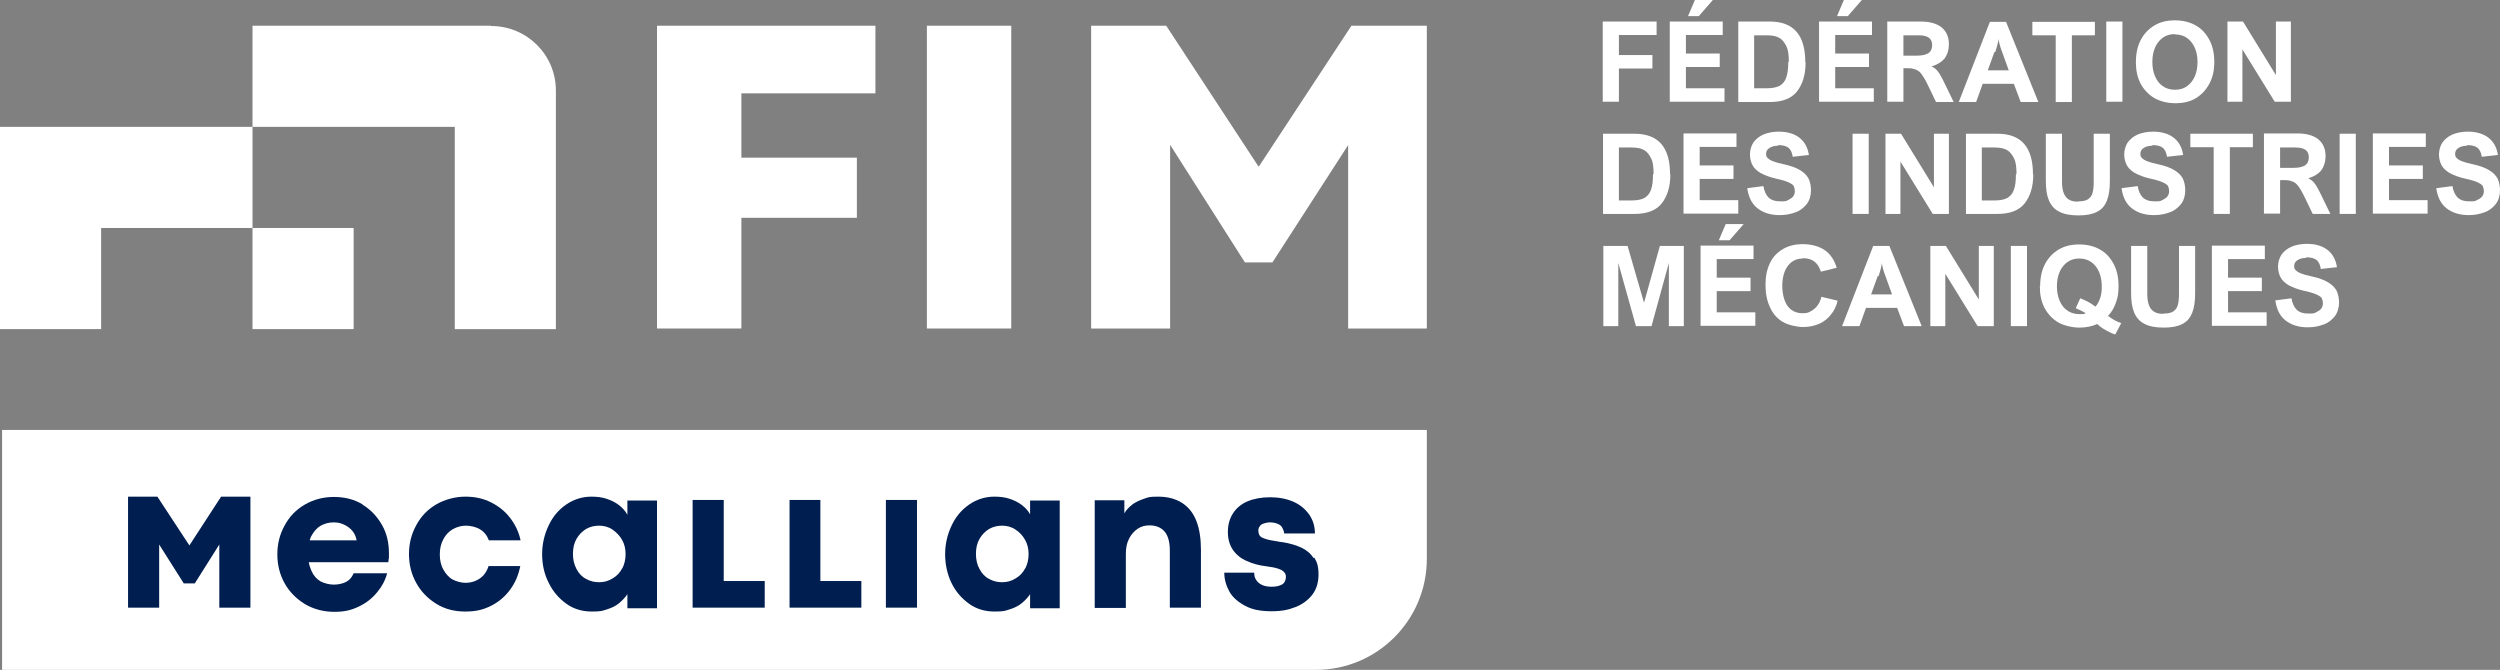 <?xml version="1.0" encoding="UTF-8"?>
<svg id="Calque_1" xmlns="http://www.w3.org/2000/svg" version="1.1" viewBox="0 0 835.6 223.9">
  <rect x="0" y="0" width="835.6" height="223.9" fill="#808080" stroke="none"/>
  <!-- Generator: Adobe Illustrator 30.0.0, SVG Export Plug-In . SVG Version: 2.1.1 Build 123)  -->
  <defs>
    <style>
      .st0 {
        fill: #fff;
      }

      .st1 {
        fill: #001e50;
      }
    </style>
  </defs>
  <g>
    <g>
      <path class="st0" d="M541.1,11.8v6.6h11.2v4.5h-11.2v11.1h-5.4V7.2h18v4.5h-12.6Z"/>
      <path class="st0" d="M563.5,11.8v6.1h11.3v4.5h-11.3v7.1h12.9v4.5h-18.3V7.2h17.7v4.5h-12.3ZM564.2,5.4l2.3-5.4h6l-4.7,5.4h-3.6Z"/>
      <path class="st0" d="M603.5,20.9c0,4.1-1,7.3-2.9,9.7s-5,3.5-9.1,3.5h-10.5V7.2h10.5c8,0,11.9,4.5,11.9,13.6h0ZM597.9,20.7c0-2.2-.2-4-.8-5.2s-1.3-2.2-2.3-2.8-2.4-.9-4.2-.9h-4.3v17.7h4.3c1.8,0,3.2-.3,4.2-.8,1-.6,1.8-1.5,2.2-2.7.5-1.3.7-3,.7-5.3h.2Z"/>
      <path class="st0" d="M613.4,11.8v6.1h11.3v4.5h-11.3v7.1h12.9v4.5h-18.3V7.2h17.7v4.5h-12.3ZM614,5.4l2.3-5.4h6l-4.7,5.4h-3.6Z"/>
      <path class="st0" d="M651.4,14.8c0,1.9-.5,3.4-1.4,4.7-1,1.2-2.4,2.1-4.4,2.7h0c.5.2.9.5,1.3.8.4.3.8.8,1.2,1.4s.9,1.5,1.4,2.5l3.5,7.2h-5.9l-2.6-5.4c-.9-1.9-1.7-3.2-2.3-4-.4-.5-.8-.9-1.2-1.1-.4-.3-.9-.4-1.5-.6s-1.4-.2-2.5-.2h-.8v11.2h-5.4V7.2h11.1c3,0,5.3.6,7,1.9,1.6,1.3,2.5,3.2,2.5,5.6h0ZM645.8,15.1c0-1.2-.4-2-1.1-2.5s-1.8-.8-3.3-.8h-5.2v6.8h4.6c1.6,0,2.9-.3,3.7-.8s1.3-1.4,1.3-2.7Z"/>
      <path class="st0" d="M675.4,34.1l-2.3-6.1h-10.4l-2.2,6.1h-5.8l10.4-26.8h5.4l10.8,26.8h-5.9ZM666.6,17.4l-2.2,6.1h7l-2.2-6.1c-.3-.8-.6-1.6-.8-2.4s-.4-1.5-.4-2h0c-.2,1.5-.6,2.9-1.1,4.4h-.2Z"/>
      <path class="st0" d="M692.5,11.8v22.3h-5.4V11.8h-7.8v-4.5h20.9v4.5h-7.8,0Z"/>
      <path class="st0" d="M704,34.1V7.2h5.4v26.8h-5.4Z"/>
      <path class="st0" d="M713.9,20.8c0-2.8.5-5.3,1.6-7.4,1.1-2.1,2.6-3.7,4.6-4.9s4.3-1.7,6.9-1.7,5,.6,6.9,1.7c2,1.1,3.5,2.8,4.6,4.9,1.1,2.1,1.6,4.5,1.6,7.3s-.5,5.1-1.6,7.2-2.6,3.7-4.5,4.9c-2,1.2-4.3,1.7-6.9,1.7s-5-.6-7-1.7c-2-1.2-3.5-2.8-4.6-4.8-1.1-2.1-1.6-4.5-1.6-7.1h0ZM726.9,11.4c-1.5,0-2.9.4-4,1.2s-2,1.9-2.6,3.3c-.6,1.4-.9,3-.9,4.8s.3,3.4.9,4.8c.6,1.4,1.4,2.5,2.6,3.3,1.1.8,2.5,1.2,4.1,1.2s2.9-.4,4-1.2c1.1-.8,2-1.9,2.6-3.3s.9-3,.9-4.8-.3-3.3-.9-4.7c-.6-1.4-1.5-2.5-2.6-3.3s-2.5-1.2-4.1-1.2h0Z"/>
      <path class="st0" d="M760.7,7.2h5v26.8h-5.4l-10.8-17.5v17.5h-5V7.2h5.2l11,17.9V7.2Z"/>
      <path class="st0" d="M558.3,58.3c0,4.1-1,7.3-2.9,9.7s-5,3.5-9.1,3.5h-10.5v-26.8h10.5c8,0,11.9,4.5,11.9,13.6h0ZM552.7,58.2c0-2.2-.2-4-.8-5.2s-1.3-2.2-2.3-2.8-2.4-.9-4.2-.9h-4.3v17.7h4.3c1.8,0,3.2-.3,4.2-.8,1-.6,1.8-1.5,2.2-2.7.5-1.3.7-3,.7-5.3h.2Z"/>
      <path class="st0" d="M568.1,49.2v6.1h11.3v4.5h-11.3v7.1h12.9v4.5h-18.3v-26.8h17.7v4.5h-12.3Z"/>
      <path class="st0" d="M594.4,48.7c-1.1,0-2.1.2-2.9.7-.8.5-1.2,1.1-1.2,2s.2,1,.5,1.4c.4.4,1,.8,1.8,1.1s2.1.7,3.6,1c2.4.5,4.2,1.2,5.5,2s2.2,1.7,2.8,2.8c.5,1.1.8,2.4.8,4s-.5,3.4-1.5,4.6c-1,1.2-2.2,2.2-3.8,2.7-1.6.6-3.3.9-5.2.9-3,0-5.5-.8-7.4-2.3s-3-3.8-3.4-6.7l5.4-.7c.3,1.8.9,3,1.8,3.9.9.8,2.1,1.2,3.8,1.2s1.8,0,2.6-.4,1.3-.7,1.7-1.2.6-1.1.6-1.8-.2-1.4-.4-1.8c-.3-.4-.9-.8-1.8-1.2-.9-.4-2.2-.8-4.1-1.2-2.2-.5-3.9-1.2-5.2-1.9-1.3-.8-2.2-1.7-2.7-2.7s-.8-2.2-.8-3.5.4-2.8,1.1-3.9c.8-1.1,1.8-2,3.3-2.7,1.4-.6,3.2-1,5.2-1,2.9,0,5.2.7,6.9,2s2.8,3.2,3.2,5.8l-5.4.6c-.2-1.4-.7-2.4-1.4-3-.8-.6-1.9-.9-3.5-.9v.2Z"/>
      <path class="st0" d="M619.2,71.5v-26.8h5.4v26.8h-5.4Z"/>
      <path class="st0" d="M646.4,44.7h5v26.8h-5.4l-10.8-17.5v17.5h-5v-26.8h5.2l11,17.9s0-17.9,0-17.9Z"/>
      <path class="st0" d="M679.6,58.3c0,4.1-1,7.3-2.9,9.7s-5,3.5-9.1,3.5h-10.5v-26.8h10.5c8,0,11.9,4.5,11.9,13.6h0ZM674,58.2c0-2.2-.2-4-.8-5.2s-1.3-2.2-2.3-2.8-2.4-.9-4.2-.9h-4.3v17.7h4.3c1.8,0,3.2-.3,4.2-.8,1-.6,1.8-1.5,2.2-2.7.5-1.3.7-3,.7-5.3h.2Z"/>
      <path class="st0" d="M694.7,67.3c1.4,0,2.4-.2,3.2-.7.7-.5,1.3-1.2,1.5-2.1.3-1,.4-2.3.4-3.9v-15.9h5.4v15.8c0,2.7-.3,4.9-1,6.6s-1.7,2.9-3.3,3.7c-1.5.8-3.6,1.2-6.2,1.2s-4.9-.4-6.5-1.3c-1.6-.8-2.7-2.1-3.4-3.8-.7-1.7-1-3.8-1-6.4v-15.8h5.4v16c0,1.6.2,2.9.6,3.9.4,1,1,1.7,1.7,2.1.8.5,1.8.7,3.1.7h0Z"/>
      <path class="st0" d="M719.5,48.7c-1.1,0-2.1.2-2.9.7-.8.5-1.2,1.1-1.2,2s.2,1,.5,1.4c.4.4,1,.8,1.8,1.1s2.1.7,3.6,1c2.4.5,4.2,1.2,5.5,2s2.2,1.7,2.8,2.8c.5,1.1.8,2.4.8,4s-.5,3.4-1.5,4.6c-1,1.2-2.2,2.2-3.8,2.7-1.6.6-3.3.9-5.2.9-3,0-5.5-.8-7.4-2.3s-3-3.8-3.4-6.7l5.4-.7c.3,1.8.9,3,1.8,3.9.9.8,2.1,1.2,3.8,1.2s1.8,0,2.6-.4,1.3-.7,1.7-1.2.6-1.1.6-1.8-.2-1.4-.4-1.8c-.3-.4-.9-.8-1.8-1.2-.9-.4-2.2-.8-4.1-1.2-2.2-.5-3.9-1.2-5.2-1.9-1.3-.8-2.2-1.7-2.7-2.7s-.8-2.2-.8-3.5.4-2.8,1.1-3.9c.8-1.1,1.8-2,3.3-2.7,1.4-.6,3.2-1,5.2-1,2.9,0,5.2.7,6.9,2s2.8,3.2,3.2,5.8l-5.4.6c-.2-1.4-.7-2.4-1.4-3-.8-.6-1.9-.9-3.5-.9v.2Z"/>
      <path class="st0" d="M745.3,49.2v22.3h-5.4v-22.3h-7.8v-4.5h20.9v4.5h-7.8,0Z"/>
      <path class="st0" d="M777.3,52.2c0,1.9-.5,3.4-1.4,4.7-1,1.2-2.4,2.1-4.4,2.7h0c.5.2.9.5,1.3.8.4.3.8.8,1.2,1.4.4.6.9,1.5,1.4,2.5l3.5,7.2h-5.9l-2.6-5.4c-.9-1.9-1.7-3.2-2.3-4-.4-.5-.8-.9-1.2-1.1-.4-.3-.9-.4-1.5-.6s-1.4-.2-2.5-.2h-.8v11.2h-5.4v-26.8h11.1c3,0,5.3.6,7,1.9,1.6,1.3,2.5,3.2,2.5,5.6h0ZM771.7,52.6c0-1.2-.4-2-1.1-2.5s-1.8-.8-3.3-.8h-5.2v6.8h4.6c1.6,0,2.9-.3,3.7-.8s1.3-1.4,1.3-2.7Z"/>
      <path class="st0" d="M782,71.5v-26.8h5.4v26.8h-5.4Z"/>
      <path class="st0" d="M798.5,49.2v6.1h11.3v4.5h-11.3v7.1h12.9v4.5h-18.3v-26.8h17.7v4.5h-12.3Z"/>
      <path class="st0" d="M824.7,48.7c-1.1,0-2.1.2-2.9.7-.8.5-1.2,1.1-1.2,2s.2,1,.5,1.4c.4.4,1,.8,1.8,1.1s2.1.7,3.6,1c2.4.5,4.2,1.2,5.5,2s2.2,1.7,2.8,2.8c.5,1.1.8,2.4.8,4s-.5,3.4-1.5,4.6c-1,1.2-2.2,2.2-3.8,2.7-1.6.6-3.3.9-5.2.9-3,0-5.5-.8-7.4-2.3s-3-3.8-3.4-6.7l5.4-.7c.3,1.8.9,3,1.8,3.9.9.8,2.1,1.2,3.8,1.2s1.8,0,2.6-.4,1.3-.7,1.7-1.2.6-1.1.6-1.8-.2-1.4-.4-1.8c-.3-.4-.9-.8-1.8-1.2-.9-.4-2.2-.8-4.1-1.2-2.2-.5-3.9-1.2-5.2-1.9-1.3-.8-2.2-1.7-2.7-2.7s-.8-2.2-.8-3.5.4-2.8,1.1-3.9c.8-1.1,1.8-2,3.3-2.7,1.4-.6,3.2-1,5.2-1,2.9,0,5.2.7,6.9,2s2.8,3.2,3.2,5.8l-5.4.6c-.2-1.4-.7-2.4-1.4-3-.8-.6-1.9-.9-3.5-.9v.2Z"/>
      <path class="st0" d="M554.7,82.2h8.1v26.8h-5v-21.1l-5.8,21.1h-5.2l-5.9-21.1v21.1h-5v-26.8h8.1l5.5,19,5.3-19h0Z"/>
      <path class="st0" d="M573.8,86.7v6.1h11.3v4.5h-11.3v7.1h12.9v4.5h-18.3v-26.8h17.7v4.5h-12.3ZM574.5,80.3l2.3-5.4h6l-4.7,5.4h-3.6Z"/>
      <path class="st0" d="M602.6,86.4c-1.5,0-2.7.4-3.8,1.2-1,.8-1.8,1.9-2.3,3.2-.5,1.4-.8,2.9-.8,4.7s.3,3.5.8,4.9,1.3,2.5,2.3,3.2,2.2,1.1,3.7,1.1,1.9-.2,2.8-.7,1.6-1.1,2.2-1.9,1-1.8,1.3-2.9l5.4,1.3c-.4,1.8-1.1,3.3-2.2,4.6-1,1.3-2.3,2.4-3.9,3.1-1.6.7-3.4,1.1-5.4,1.1s-4.9-.6-6.8-1.7-3.3-2.7-4.3-4.9c-1-2.1-1.5-4.6-1.5-7.5s.5-5.2,1.5-7.3c1-2.1,2.5-3.6,4.4-4.7s4.1-1.6,6.7-1.6,5.3.7,7.2,2,3.2,3.3,4,5.9l-5.3,1.3c-.9-3-2.9-4.5-5.9-4.5h-.1Z"/>
      <path class="st0" d="M636.4,109l-2.3-6.1h-10.4l-2.2,6.1h-5.8l10.4-26.8h5.4l10.8,26.8h-5.9ZM627.6,92.3l-2.2,6.1h7l-2.2-6.1c-.3-.8-.6-1.6-.8-2.4s-.4-1.5-.4-2h0c-.2,1.5-.6,2.9-1.1,4.4h-.2Z"/>
      <path class="st0" d="M661.4,82.2h5v26.8h-5.4l-10.8-17.5v17.5h-5v-26.8h5.2l11,17.9v-17.9Z"/>
      <path class="st0" d="M672.1,109v-26.8h5.4v26.8h-5.4Z"/>
      <path class="st0" d="M681.9,95.7c0-2.8.5-5.3,1.6-7.4s2.6-3.7,4.6-4.9,4.3-1.7,6.9-1.7,5,.6,6.9,1.7c2,1.1,3.5,2.8,4.6,4.9s1.6,4.5,1.6,7.3-.3,3.9-.9,5.6-1.4,3.1-2.6,4.4c.7.5,1.4,1,2.1,1.4s1.5.7,2.3,1l-2,3.8c-1-.3-2-.8-3.1-1.4s-2.1-1.3-2.9-2.1c-1.8.8-3.8,1.2-6,1.2s-5-.6-7-1.7c-2-1.2-3.5-2.8-4.6-4.8-1.1-2.1-1.6-4.5-1.6-7.1v-.2ZM695,86.4c-1.5,0-2.9.4-4,1.2-1.1.8-2,1.9-2.6,3.3s-.9,3-.9,4.8.3,3.4.9,4.8c.6,1.4,1.4,2.5,2.6,3.3,1.1.8,2.5,1.2,4.1,1.2s1.4,0,2-.3c-.4-.3-.9-.6-1.6-.9-.6-.3-1.2-.6-1.7-.8l1.5-3.3c1.6.6,3.4,1.5,5.1,2.8.7-.8,1.2-1.8,1.6-3,.4-1.2.5-2.4.5-3.9s-.3-3.3-.9-4.7c-.6-1.4-1.5-2.5-2.6-3.3s-2.5-1.2-4.1-1.2h.1Z"/>
      <path class="st0" d="M723.2,104.8c1.4,0,2.4-.2,3.2-.7.7-.5,1.3-1.2,1.5-2.1.3-1,.4-2.3.4-3.9v-15.9h5.4v15.8c0,2.7-.3,4.9-1,6.6s-1.7,2.9-3.3,3.7c-1.5.8-3.6,1.2-6.2,1.2s-4.9-.4-6.5-1.3c-1.6-.8-2.7-2.1-3.4-3.8-.7-1.7-1-3.8-1-6.4v-15.8h5.4v16c0,1.6.2,2.9.6,3.9.4,1,1,1.7,1.7,2.1.8.5,1.8.7,3.1.7h0Z"/>
      <path class="st0" d="M744.7,86.7v6.1h11.3v4.5h-11.3v7.1h12.9v4.5h-18.3v-26.8h17.7v4.5h-12.3Z"/>
      <path class="st0" d="M770.9,86.2c-1.1,0-2.1.2-2.9.7-.8.5-1.2,1.1-1.2,2s.2,1,.5,1.4c.4.4,1,.8,1.8,1.1s2.1.7,3.6,1c2.4.5,4.2,1.2,5.5,2s2.2,1.7,2.8,2.8c.5,1.1.8,2.4.8,4s-.5,3.4-1.5,4.6-2.2,2.2-3.8,2.7c-1.6.6-3.3.9-5.2.9-3,0-5.5-.8-7.4-2.3s-3-3.8-3.4-6.7l5.4-.7c.3,1.8.9,3,1.8,3.9.9.8,2.1,1.2,3.8,1.2s1.8,0,2.6-.4,1.3-.7,1.7-1.2.6-1.1.6-1.8-.2-1.4-.4-1.8c-.3-.4-.9-.8-1.8-1.2-.9-.4-2.2-.8-4.1-1.2-2.2-.5-3.9-1.2-5.2-1.9-1.3-.8-2.2-1.7-2.7-2.7s-.8-2.2-.8-3.5.4-2.8,1.1-3.9c.8-1.1,1.8-2,3.3-2.7,1.4-.6,3.2-1,5.2-1,2.9,0,5.2.7,6.9,2s2.8,3.2,3.2,5.8l-5.4.6c-.2-1.4-.7-2.4-1.4-3-.8-.6-1.9-.9-3.5-.9v.2Z"/>
    </g>
    <g>
      <path class="st0" d="M219.6,8.6h73v22.6h-44.8v21.5h38.6v20.1h-38.6v37h-28.2V8.6h0Z"/>
      <path class="st0" d="M309.8,8.6h28.2v101.2h-28.2V8.6Z"/>
      <path class="st0" d="M364.5,8.6h25.3l30.8,47h.2l30.9-47h25.2v101.2h-26.3v-61.3h0l-25.3,39.2h-9.2l-25-39.3h0v61.4h-26.4V8.6h-.2Z"/>
    </g>
    <rect class="st0" x="84.4" y="76.2" width="33.8" height="33.8"/>
    <polygon class="st0" points="0 42.4 0 110 33.8 110 33.8 76.2 84.4 76.2 84.4 42.4 0 42.4"/>
    <path class="st0" d="M164.1,8.6h-79.7v33.8h67.6v67.6h33.8V30.3c0-12-9.7-21.6-21.6-21.6h0Z"/>
  </g>
  <g>
    <path class="st0" d="M.7,143.7h476.2v43.1c0,20.5-16.6,37.1-37.1,37.1H.7v-80.2h0Z"/>
    <g>
      <path class="st1" d="M121.2,168.6c-2.8-1.7-6-2.5-9.6-2.5s-6.9.9-9.8,2.6c-2.9,1.7-5.1,4-6.7,7-1.6,2.9-2.4,6.1-2.4,9.6s.8,6.7,2.4,9.6,3.9,5.2,6.8,7c2.9,1.7,6.2,2.6,9.8,2.6s5.8-.6,8.3-1.8c2.5-1.2,4.5-2.8,6.1-4.8,1.6-1.9,2.7-4,3.3-6.3h-11.2c-.3.7-.7,1.4-1.3,2s-1.3,1-2.2,1.3-1.9.5-3.2.5-3.1-.4-4.4-1.1c-1.3-.8-2.3-1.9-3-3.5-.4-.9-.7-1.8-.9-2.9h26.6c0-.5.1-1,.2-1.5,0-.5,0-1,0-1.5,0-3.4-.7-6.6-2.3-9.4s-3.7-5.1-6.5-6.8h0ZM103.5,180.6c.2-.5.3-1,.6-1.5.8-1.5,1.9-2.7,3.1-3.4,1.3-.7,2.7-1.1,4.3-1.1s2.5.3,3.6.8,2.1,1.3,2.8,2.2c.7.9,1.1,1.9,1.3,3h-15.8,0Z"/>
      <path class="st1" d="M151.5,176.8c1.3-.7,2.7-1.1,4.2-1.1s3.4.4,4.7,1.2c1.4.8,2.4,2.1,3,3.7h10.6c-.6-2.8-1.8-5.3-3.5-7.5-1.7-2.2-3.8-3.9-6.4-5.2-2.6-1.3-5.4-1.9-8.6-1.9s-6.8.9-9.7,2.6-5.1,4-6.7,7c-1.6,2.9-2.4,6.1-2.4,9.6s.8,6.7,2.4,9.6,3.8,5.2,6.7,7,6.1,2.6,9.7,2.6,6-.6,8.6-1.9c2.6-1.3,4.7-3.1,6.4-5.4,1.7-2.3,2.8-4.9,3.4-7.9h-10.6c-.4,1.3-1,2.3-1.8,3.2-.8.8-1.7,1.4-2.7,1.8-1,.4-2.1.6-3.3.6s-2.9-.4-4.2-1.1-2.3-1.9-3.1-3.3-1.2-3.1-1.2-5.1.4-3.6,1.2-5.1,1.8-2.5,3.1-3.3h0Z"/>
      <path class="st1" d="M209.6,171.9c-.7-1.3-1.7-2.3-2.9-3.2s-2.5-1.5-4-2-3.2-.7-5-.7c-3.1,0-5.9.9-8.4,2.6s-4.5,4-5.9,7c-1.4,2.9-2.2,6.2-2.2,9.6s.7,6.7,2.2,9.6c1.4,2.9,3.4,5.2,5.9,7s5.4,2.6,8.5,2.6,3.4-.2,5-.7,2.9-1.1,4-2,2.1-1.9,2.9-3.1v4.7h9.9v-36h-9.9v4.8h0ZM208,189.9c-.8,1.5-1.8,2.6-3.2,3.4-1.4.9-2.9,1.3-4.5,1.3s-3-.3-4.4-1.1c-1.4-.7-2.4-1.8-3.2-3.3s-1.2-3.1-1.2-5.1.4-3.6,1.2-5,1.9-2.5,3.2-3.3c1.4-.8,2.9-1.1,4.4-1.1s3.1.4,4.4,1.3,2.4,2,3.2,3.4,1.2,3,1.2,4.8-.4,3.4-1.1,4.8h0Z"/>
      <polygon class="st1" points="241.9 167.1 231.5 167.1 231.5 203.1 255.6 203.1 255.6 194.2 241.9 194.2 241.9 167.1"/>
      <polygon class="st1" points="274.2 167.1 263.9 167.1 263.9 203.1 287.9 203.1 287.9 194.2 274.2 194.2 274.2 167.1"/>
      <rect class="st1" x="296.1" y="167.1" width="10.4" height="36"/>
      <path class="st1" d="M344.3,171.9c-.7-1.3-1.7-2.3-2.9-3.2s-2.5-1.5-4-2c-1.5-.5-3.2-.7-5-.7-3.1,0-5.9.9-8.4,2.6-2.5,1.7-4.5,4-5.9,7-1.4,2.9-2.2,6.2-2.2,9.6s.7,6.7,2.1,9.6c1.4,2.9,3.4,5.2,5.9,7s5.4,2.6,8.5,2.6,3.4-.2,5-.7,2.9-1.1,4-2,2.1-1.9,2.9-3.1v4.7h9.9v-36h-9.9v4.8h0ZM342.7,189.9c-.8,1.5-1.8,2.6-3.2,3.4-1.4.9-2.9,1.3-4.5,1.3s-3-.3-4.4-1.1c-1.4-.7-2.4-1.8-3.2-3.3-.8-1.4-1.2-3.1-1.2-5.1s.4-3.6,1.2-5c.8-1.4,1.9-2.5,3.2-3.3,1.4-.8,2.9-1.1,4.4-1.1s3.1.4,4.4,1.3c1.4.9,2.4,2,3.2,3.4.8,1.4,1.2,3,1.2,4.8s-.4,3.4-1.1,4.8h0Z"/>
      <path class="st1" d="M395.1,168.1c-2.2-1.4-4.8-2.1-8-2.1s-3.2.2-4.7.7c-1.5.5-2.8,1.1-3.9,1.9-1.1.9-2.1,1.8-2.7,3v-4.4h-9.9v36h10.4v-17.9c0-2.1.3-3.8,1.1-5.3.7-1.4,1.7-2.5,2.9-3.3s2.5-1.1,3.9-1.1c2.2,0,3.8.7,5,2,1.2,1.4,1.8,3.5,1.8,6.4v19.1h10.4v-19.3c0-3.8-.5-7-1.5-9.6s-2.6-4.7-4.8-6.1h0Z"/>
      <path class="st1" d="M439,186.5c-.9-1.5-2.3-2.6-3.9-3.4-1.7-.8-3.9-1.5-6.5-1.9-.2,0-.5,0-.7-.1-.2,0-.5,0-.7-.1-2-.3-3.5-.6-4.3-.9-.9-.3-1.5-.6-1.8-1s-.5-1-.5-1.7.1-1,.4-1.4c.3-.5.7-.8,1.3-1,.6-.2,1.3-.4,2.2-.4s1.9.2,2.6.5,1.2.7,1.5,1.3c.3.6.6,1.2.6,1.9h10.3c0-2.3-.6-4.4-1.9-6.3-1.3-1.8-3-3.3-5.3-4.3s-4.9-1.5-7.8-1.5-5.5.5-7.6,1.4c-2.1.9-3.7,2.3-4.8,4-1.1,1.7-1.7,3.8-1.7,6.2s.6,4.4,1.7,6,2.7,2.9,4.6,3.7c1.9.9,4.2,1.5,6.7,1.8,1.5.2,2.7.4,3.6.7.9.3,1.6.6,2.1,1.1.5.5.7,1,.7,1.7s-.2,1.3-.5,1.8c-.3.5-.9.9-1.6,1.1-.7.3-1.7.4-2.8.4s-2.3-.2-3.1-.6-1.5-.9-1.9-1.6c-.5-.7-.7-1.5-.7-2.5h-10c0,2.2.6,4.3,1.7,6.3s2.9,3.5,5.3,4.8,5.3,1.8,8.8,1.8,5.7-.5,8-1.4c2.3-.9,4.2-2.3,5.6-4.1,1.4-1.8,2.1-4.1,2.1-6.8s-.5-4.2-1.4-5.6h-.1Z"/>
      <polygon class="st1" points="63.3 182.3 52.6 166 42.8 166 42.8 203.1 53.2 203.1 53.2 182 61.3 194.8 61.4 195 65.1 195 73.3 182 73.3 203.1 83.7 203.1 83.7 166 73.9 166 63.3 182.3"/>
    </g>
  </g>
</svg>